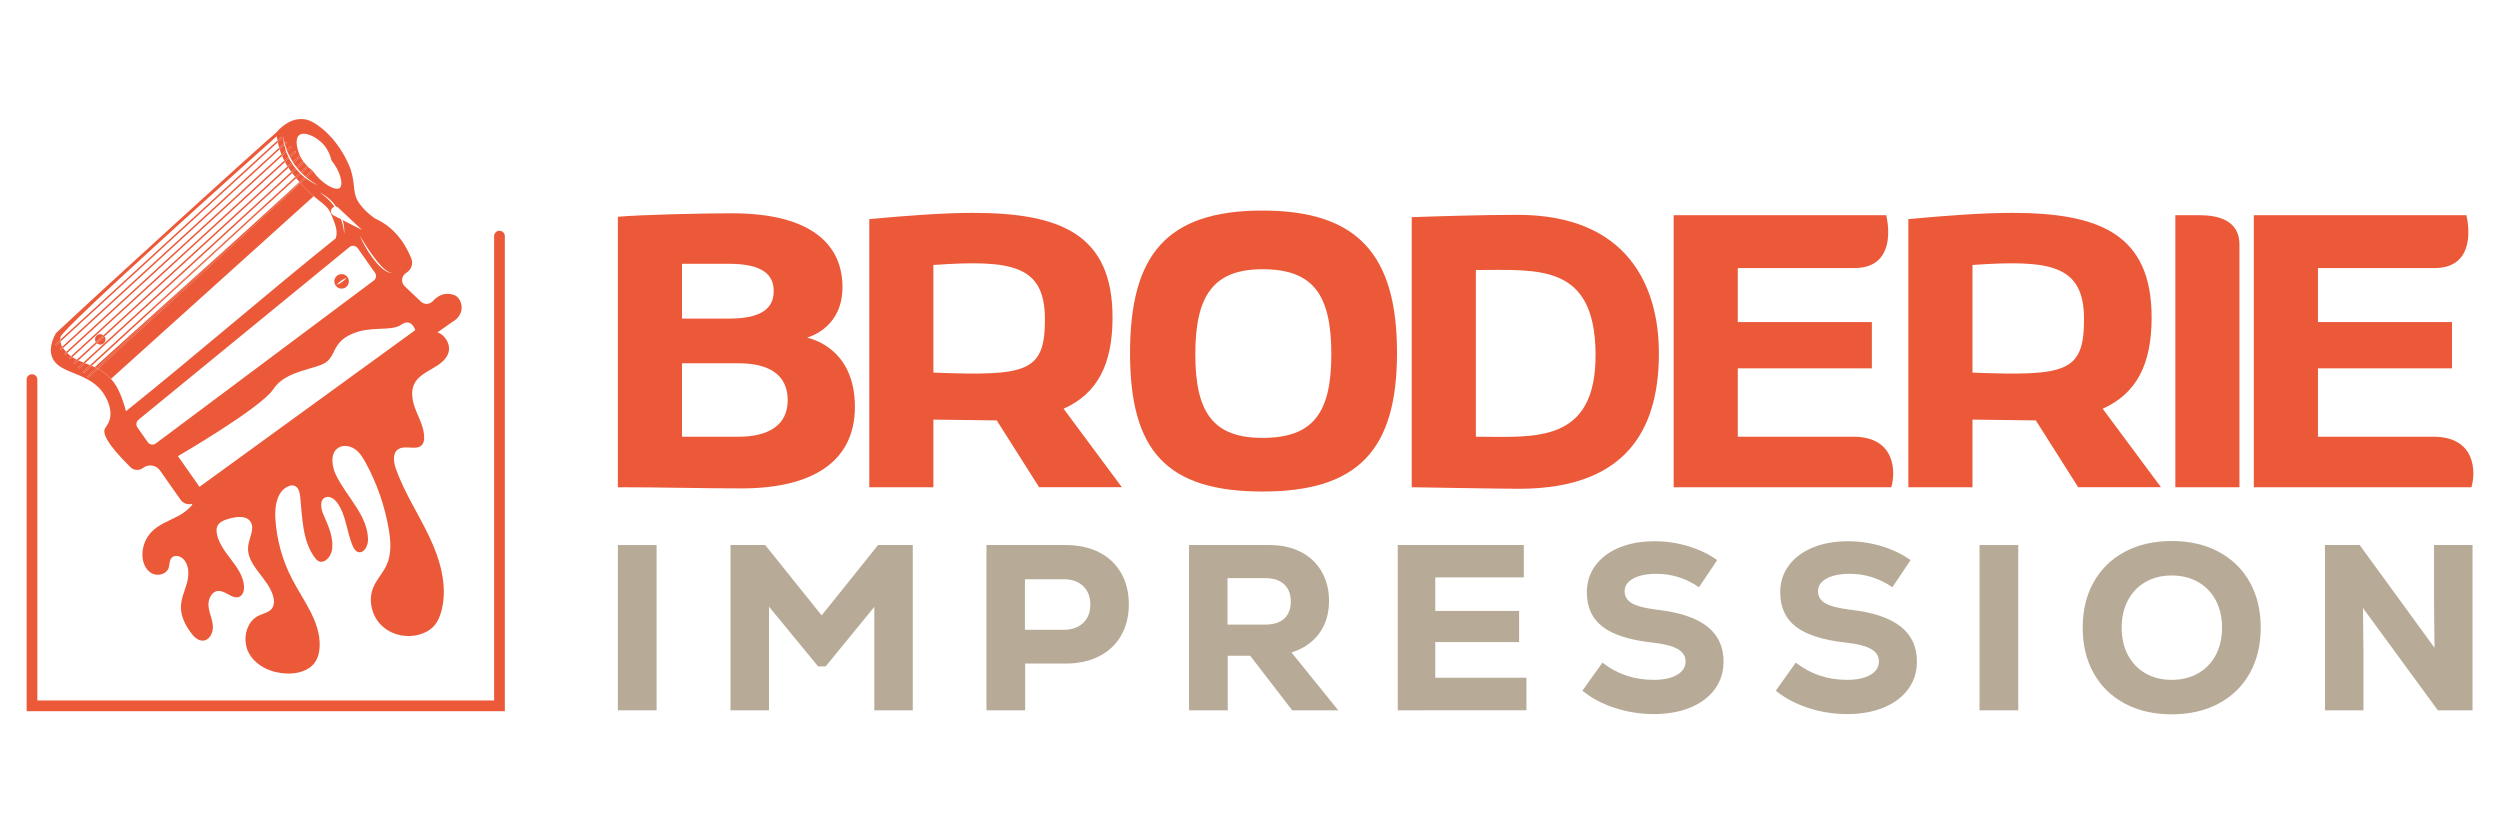 <?xml version="1.0" encoding="utf-8"?>
<!-- Generator: Adobe Illustrator 16.0.0, SVG Export Plug-In . SVG Version: 6.00 Build 0)  -->
<!DOCTYPE svg PUBLIC "-//W3C//DTD SVG 1.1//EN" "http://www.w3.org/Graphics/SVG/1.1/DTD/svg11.dtd">
<svg version="1.1" id="Calque_1" xmlns="http://www.w3.org/2000/svg" xmlns:xlink="http://www.w3.org/1999/xlink" x="0px" y="0px"
	 width="200px" height="66.667px" viewBox="0 0 200 66.667" enable-background="new 0 0 200 66.667" xml:space="preserve">
<g>
	<g>
		<path fill="#EB5939" d="M22.952,13.23c0.018,0.029,0.036,0.055,0.053,0.082l0.323-0.295c-0.071-0.115-0.145-0.229-0.206-0.349
			L22.8,12.963C22.853,13.058,22.901,13.148,22.952,13.23z"/>
		<path fill="#EB5939" d="M22.497,12.299c0.008,0.018,0.015,0.033,0.022,0.051l0.344-0.315c-0.046-0.142-0.085-0.285-0.118-0.43
			l-0.37,0.339c0.002,0.006,0.003,0.014,0.005,0.021C22.417,12.081,22.458,12.191,22.497,12.299z"/>
		<path fill="#EB5939" d="M23.973,13.678c0.025,0.029,0.055,0.052,0.082,0.08l0.522-0.479c-0.094-0.095-0.179-0.194-0.26-0.301
			l-0.522,0.479C23.854,13.531,23.908,13.608,23.973,13.678z"/>
		<path fill="#EB5939" d="M22.636,12.624c0.036,0.081,0.071,0.153,0.106,0.225l0.327-0.3c-0.059-0.126-0.119-0.253-0.166-0.385
			l-0.334,0.306C22.592,12.521,22.612,12.576,22.636,12.624z"/>
		<path fill="#EB5939" d="M23.304,13.742l0.325-0.297c-0.049-0.063-0.104-0.118-0.15-0.182c-0.032-0.045-0.056-0.094-0.085-0.14
			l-0.319,0.292C23.147,13.527,23.226,13.635,23.304,13.742z"/>
		<path fill="#EB5939" d="M23.707,13.539l-0.332,0.305c0.081,0.108,0.164,0.21,0.246,0.313l0.351-0.321
			C23.878,13.741,23.792,13.641,23.707,13.539z"/>
		<path fill="#EB5939" d="M24.422,14.116c0.001,0.001,0.003,0.003,0.004,0.003l0.54-0.495c-0.105-0.078-0.208-0.164-0.306-0.257
			l-0.519,0.475C24.234,13.936,24.324,14.03,24.422,14.116z"/>
		<path fill="#EB5939" d="M23.696,14.252c0.005,0.007,0.011,0.014,0.016,0.02c0.007,0.011,0.016,0.018,0.024,0.028
			c0.076,0.085,0.149,0.172,0.219,0.254l0.402-0.369c-0.104-0.082-0.198-0.176-0.294-0.268L23.696,14.252z"/>
		<path fill="#EB5939" d="M23.717,13.363l0.527-0.484c-0.03-0.043-0.065-0.084-0.092-0.129c-0.041-0.067-0.08-0.141-0.117-0.216
			l-0.552,0.507c0.033,0.049,0.061,0.103,0.095,0.151C23.621,13.252,23.671,13.305,23.717,13.363z"/>
		<path fill="#EB5939" d="M8.384,31.642c0.138,0.24,0.652,1.125,0.372,1.979c-0.117,0.354-0.195,0.373-0.354,0.655
			c-0.197,0.351,0.057,1.146,2.027,3.094c0.262,0.263,0.682,0.299,0.988,0.084l0.065-0.045c0.428-0.303,1.018-0.199,1.319,0.23
			l1.644,2.338c0.22,0.313,0.605,0.431,0.951,0.326c-0.014,0.034-0.028,0.071-0.042,0.105c-0.288,0.365-0.697,0.659-1.111,0.88
			c-0.715,0.381-1.512,0.653-2.085,1.226c-0.507,0.506-0.791,1.228-0.765,1.942c0.021,0.543,0.243,1.111,0.709,1.388
			c0.465,0.278,1.182,0.128,1.375-0.378c0.108-0.284,0.055-0.645,0.272-0.858c0.229-0.228,0.633-0.137,0.874,0.078
			c0.504,0.449,0.517,1.236,0.348,1.891c-0.169,0.651-0.481,1.279-0.497,1.953c-0.017,0.755,0.342,1.47,0.789,2.077
			c0.244,0.332,0.582,0.672,0.993,0.643c0.532-0.039,0.818-0.679,0.771-1.21c-0.047-0.531-0.302-1.028-0.348-1.559
			c-0.047-0.532,0.243-1.172,0.774-1.207c0.611-0.04,1.168,0.731,1.714,0.457c0.296-0.149,0.378-0.536,0.352-0.867
			c-0.13-1.573-1.863-2.598-2.165-4.146c-0.04-0.203-0.053-0.421,0.028-0.61c0.159-0.377,0.606-0.523,1.001-0.629
			c0.566-0.147,1.284-0.247,1.633,0.224c0.406,0.545-0.071,1.286-0.16,1.96c-0.207,1.551,1.669,2.601,2.018,4.124
			c0.067,0.294,0.068,0.622-0.103,0.868c-0.235,0.34-0.696,0.411-1.069,0.589c-1.066,0.509-1.354,2.039-0.76,3.062
			c0.594,1.021,1.825,1.54,3.005,1.578c0.836,0.026,1.755-0.205,2.24-0.887c0.266-0.373,0.37-0.842,0.385-1.301
			c0.07-1.967-1.306-3.638-2.212-5.386c-0.782-1.507-1.24-3.181-1.334-4.877c-0.054-0.973,0.143-2.153,1.042-2.53
			c0.146-0.062,0.312-0.097,0.464-0.05c0.341,0.102,0.445,0.525,0.483,0.88c0.179,1.681,0.162,3.505,1.161,4.869
			c0.079,0.106,0.167,0.213,0.283,0.276c0.482,0.267,1.011-0.333,1.099-0.877c0.155-0.97-0.284-1.924-0.681-2.823
			c-0.21-0.479-0.329-1.185,0.15-1.39c0.358-0.152,0.749,0.146,0.973,0.465c0.692,0.984,0.737,2.279,1.201,3.392
			c0.089,0.211,0.213,0.435,0.43,0.51c0.474,0.162,0.816-0.485,0.811-0.986c-0.021-1.962-1.738-3.432-2.581-5.204
			c-0.344-0.724-0.451-1.766,0.242-2.166c0.406-0.234,0.943-0.124,1.32,0.153c0.378,0.278,0.629,0.692,0.852,1.104
			c0.881,1.628,1.497,3.396,1.815,5.219c0.171,0.981,0.248,2.031-0.167,2.936c-0.29,0.633-0.801,1.147-1.066,1.792
			c-0.422,1.021-0.12,2.281,0.679,3.045c0.797,0.766,2.028,1.02,3.085,0.694c0.388-0.119,0.759-0.315,1.042-0.605
			c0.359-0.368,0.556-0.863,0.677-1.364c0.473-1.959-0.135-4.024-1-5.845c-0.866-1.822-1.996-3.523-2.669-5.424
			c-0.19-0.536-0.287-1.255,0.188-1.567c0.567-0.375,1.521,0.162,1.928-0.381c0.11-0.146,0.141-0.338,0.144-0.522
			c0.016-0.756-0.356-1.458-0.641-2.159c-0.284-0.7-0.481-1.522-0.133-2.194c0.563-1.086,2.258-1.25,2.694-2.393
			c0.254-0.668-0.208-1.482-0.851-1.7l1.211-0.851c0.511-0.277,0.79-0.808,0.708-1.312c-0.047-0.281-0.221-0.691-0.576-0.819
			c-0.467-0.167-1.093-0.204-1.73,0.493c-0.254,0.271-0.68,0.282-0.947,0.026l-1.291-1.227c-0.309-0.294-0.271-0.792,0.074-1.036
			l0.126-0.088c0.349-0.245,0.487-0.697,0.329-1.096c-0.361-0.902-1.025-2.069-2.251-2.85c-0.219-0.139-0.44-0.257-0.656-0.354
			c0,0-0.726-0.472-1.23-1.173c-0.622-0.859-0.285-1.367-0.715-2.757c-0.706-1.814-1.725-2.803-2.3-3.272
			c-0.796-0.649-1.269-0.733-1.544-0.748c-1.121-0.06-1.935,0.871-2.101,1.069c-1.78,1.522-13.54,12.23-17.637,16.061
			c-0.491,0.899-0.45,1.488-0.325,1.856C4.663,30.031,7.236,29.66,8.384,31.642z M12.459,35.482
			c-0.202,0.151-0.493,0.099-0.644-0.116L11,34.205c-0.141-0.2-0.11-0.471,0.072-0.62l16.892-13.826
			c0.201-0.164,0.504-0.115,0.66,0.106l1.368,1.946c0.145,0.207,0.106,0.487-0.087,0.632L12.459,35.482z M32.103,25.974
			c0.818-0.575,1.12,0.435,1.12,0.435L15.961,38.946l-1.725-2.455c0,0,6.656-3.861,7.636-5.365s3.383-1.562,4.201-2.138
			c0.819-0.574,0.516-1.584,2.072-2.27C29.7,26.033,31.284,26.549,32.103,25.974z M29.311,19.699
			c0.188,0.285,0.377,0.569,0.581,0.841c0.2,0.274,0.415,0.538,0.649,0.781c0.119,0.12,0.245,0.233,0.384,0.329
			c0.137,0.097,0.291,0.174,0.461,0.199c-0.173,0.003-0.341-0.065-0.493-0.148c-0.15-0.087-0.287-0.196-0.417-0.311
			c-0.257-0.233-0.478-0.5-0.683-0.776c-0.203-0.278-0.392-0.566-0.562-0.865c-0.17-0.297-0.332-0.602-0.467-0.917
			c0.09,0.146,0.179,0.292,0.272,0.437C29.125,19.414,29.217,19.558,29.311,19.699z M28.961,18.395
			c-0.519-0.264-1.037-0.529-1.555-0.793c0.01,0.035,0.026,0.069,0.035,0.105c0.082,0.33,0.118,0.669,0.097,1.006
			c-0.017-0.167-0.036-0.334-0.069-0.497c-0.03-0.164-0.068-0.326-0.119-0.485c-0.022-0.066-0.05-0.13-0.074-0.197
			c-0.192-0.098-0.384-0.196-0.576-0.294c-0.188-0.082-0.273-0.304-0.191-0.491c0.047-0.108,0.142-0.177,0.249-0.205
			c-0.125-0.176-0.259-0.347-0.409-0.502c-0.115-0.119-0.237-0.231-0.367-0.336c-0.127-0.108-0.264-0.205-0.402-0.299
			c0.305,0.142,0.585,0.339,0.835,0.568c0.182,0.166,0.337,0.357,0.48,0.56c0.035,0.004,0.071,0.008,0.105,0.023L28.961,18.395z
			 M4.83,27.168c-0.002-0.062-0.007-0.121,0-0.193c0.066-0.656,15.763-14.694,17.303-16.071c0.018,0.119,0.045,0.219,0.068,0.329
			l0.298-0.273l0.083,0.09l-0.352,0.322c0.018,0.075,0.029,0.161,0.048,0.232c0.018,0.073,0.039,0.139,0.059,0.208l0.375-0.345
			c-0.037-0.194-0.063-0.392-0.072-0.589c0.031,0.185,0.071,0.367,0.119,0.546l0.106-0.097l0.083,0.09l-0.152,0.14
			c0.039,0.139,0.086,0.276,0.138,0.412l0.299-0.274l0.082,0.089l-0.339,0.312c0.052,0.127,0.116,0.25,0.177,0.375l0.446-0.409
			l0.083,0.09l-0.475,0.435c0.063,0.12,0.136,0.234,0.208,0.348l0.551-0.505l0.038,0.042c-0.28-0.601-0.419-1.382-0.067-1.663
			c0.407-0.324,1.33,0.125,1.843,0.647c0.379,0.385,0.634,0.912,0.747,1.393c0.667,0.797,0.983,1.931,0.646,2.189
			c-0.36,0.275-1.51-0.419-2.112-1.312c-0.003-0.004-0.006-0.01-0.009-0.014l-0.528,0.484c0.128,0.105,0.258,0.21,0.396,0.303
			c0.172,0.121,0.355,0.227,0.542,0.328c-0.359-0.14-0.693-0.34-1.003-0.571l-0.422,0.387c0.55,0.608,1.015,1.009,1.015,1.009
			c0.017,0.012,0.031,0.027,0.045,0.042c0.117,0.097,0.225,0.187,0.326,0.268c0.511,0.407,0.845,0.645,1.051,1.136
			c0.312,0.75,0.603,1.409,0.373,1.979c-5.472,4.387-11.296,9.433-16.769,13.819c-0.107-0.454-0.47-1.625-0.941-2.259
			c-0.078-0.112-0.165-0.219-0.261-0.326c-0.005-0.008-0.012-0.011-0.018-0.02c-0.333-0.363-0.676-0.604-1.018-0.789l-0.767,0.703
			l-0.082-0.09l0.732-0.672c-0.049-0.024-0.097-0.051-0.145-0.073c-0.013-0.008-0.029-0.013-0.042-0.02
			c-0.069-0.029-0.137-0.058-0.204-0.086l-0.625,0.574l-0.083-0.09l0.584-0.536c-0.004-0.001-0.008-0.004-0.012-0.005
			c-0.013-0.007-0.027-0.009-0.04-0.017c-0.121-0.047-0.241-0.092-0.36-0.137l-0.456,0.417l-0.083-0.09l0.412-0.377
			c-0.135-0.054-0.27-0.11-0.401-0.17l-0.295,0.271l-0.083-0.09l0.259-0.238c-0.093-0.046-0.185-0.095-0.274-0.151
			c-0.029-0.017-0.056-0.04-0.084-0.059l-0.185,0.17l-0.083-0.09l0.165-0.151c-0.032-0.023-0.065-0.042-0.097-0.066
			c-0.07-0.053-0.137-0.115-0.203-0.179c-0.003-0.003-0.006-0.006-0.009-0.009l-0.14,0.128l-0.083-0.09l0.143-0.13
			c-0.058-0.06-0.115-0.119-0.168-0.194c-0.029-0.042-0.056-0.078-0.082-0.114L4.872,28l-0.083-0.091l0.189-0.174
			c-0.012-0.018-0.029-0.042-0.037-0.054c0,0-0.071-0.132-0.102-0.355l-0.334,0.306l-0.083-0.09L4.83,27.168z"/>
		<path fill="#EB5939" d="M7.58,29.368c0.048,0.022,0.096,0.049,0.145,0.073l12.383-11.359L7.58,29.368z"/>
		<path fill="#EB5939" d="M8.859,30.289c0.005,0.009,0.012,0.012,0.018,0.02l16.221-14.616c-0.015-0.014-0.029-0.029-0.045-0.042
			c0,0-0.464-0.401-1.015-1.009L7.841,29.5C8.183,29.685,8.526,29.926,8.859,30.289z"/>
		<path fill="#EB5939" d="M8.262,27.495c0.19-0.134,0.235-0.395,0.102-0.584c0,0,0,0-0.001-0.001l-0.606,0.557
			C7.897,27.585,8.103,27.606,8.262,27.495z"/>
		<path fill="#EB5939" d="M7.78,26.809c-0.185,0.13-0.23,0.381-0.109,0.57l0.603-0.553C8.132,26.716,7.934,26.7,7.78,26.809z"/>
		<path fill="#EB5939" d="M26.994,22.034c-0.263,0.184-0.326,0.546-0.141,0.809c0.185,0.263,0.547,0.326,0.809,0.142
			c0.262-0.185,0.325-0.547,0.141-0.809C27.619,21.913,27.257,21.849,26.994,22.034z M27.363,22.559
			c-0.134,0.093-0.274,0.177-0.435,0.231c0.106-0.133,0.233-0.235,0.365-0.331c0.135-0.093,0.275-0.178,0.436-0.232
			C27.623,22.36,27.496,22.463,27.363,22.559z"/>
		<path fill="#EB5939" d="M22.582,11.051l-0.083-0.09l-0.298,0.273c0.01,0.046,0.019,0.094,0.029,0.139L22.582,11.051z"/>
		<path fill="#EB5939" d="M4.839,27.326c-0.007-0.048-0.007-0.102-0.009-0.158l-0.408,0.375l0.083,0.09L4.839,27.326z"/>
		<path fill="#EB5939" d="M4.839,27.326L22.23,11.373c-0.01-0.045-0.02-0.093-0.029-0.139L4.83,27.168
			C4.832,27.225,4.832,27.278,4.839,27.326z"/>
		<path fill="#EB5939" d="M4.789,27.909L4.872,28l0.178-0.163c-0.029-0.041-0.05-0.072-0.071-0.102L4.789,27.909z"/>
		<path fill="#EB5939" d="M22.796,11.558l0.152-0.14l-0.083-0.09l-0.106,0.097c0.007,0.023,0.009,0.049,0.016,0.072
			C22.781,11.518,22.79,11.537,22.796,11.558z"/>
		<path fill="#EB5939" d="M22.745,11.605c-0.011-0.046-0.022-0.091-0.032-0.138l-0.375,0.345c0.012,0.043,0.025,0.09,0.037,0.132
			L22.745,11.605z"/>
		<path fill="#EB5939" d="M5.049,27.837l17.325-15.893c-0.012-0.042-0.025-0.088-0.037-0.132L4.978,27.735
			C4.999,27.765,5.02,27.797,5.049,27.837z"/>
		<path fill="#EB5939" d="M22.57,12.469l0.334-0.306c-0.005-0.012-0.012-0.024-0.016-0.037c-0.011-0.03-0.016-0.062-0.026-0.092
			l-0.344,0.315C22.535,12.392,22.553,12.43,22.57,12.469z"/>
		<path fill="#EB5939" d="M22.977,12.097l0.339-0.312l-0.082-0.089l-0.299,0.274c0.015,0.041,0.025,0.084,0.041,0.124
			C22.976,12.094,22.977,12.095,22.977,12.097z"/>
		<path fill="#EB5939" d="M5.299,28.146l-0.143,0.13l0.083,0.09l0.14-0.128c-0.01-0.012-0.02-0.021-0.029-0.034
			C5.332,28.188,5.316,28.164,5.299,28.146z"/>
		<path fill="#EB5939" d="M22.519,12.35L5.299,28.146c0.018,0.018,0.033,0.042,0.051,0.059c0.01,0.013,0.019,0.022,0.029,0.034
			L22.57,12.469C22.553,12.43,22.535,12.392,22.519,12.35z"/>
		<path fill="#EB5939" d="M5.523,28.644l0.083,0.09l0.185-0.17c-0.035-0.022-0.069-0.046-0.103-0.07L5.523,28.644z"/>
		<path fill="#EB5939" d="M23.683,12.152l-0.083-0.09l-0.446,0.409c0.02,0.038,0.036,0.078,0.055,0.116L23.683,12.152z"/>
		<path fill="#EB5939" d="M22.781,12.93c0.006,0.012,0.012,0.021,0.019,0.033l0.321-0.295c-0.019-0.039-0.032-0.08-0.051-0.119
			l-0.327,0.3C22.756,12.875,22.769,12.905,22.781,12.93z"/>
		<path fill="#EB5939" d="M22.781,12.93c-0.013-0.025-0.025-0.055-0.039-0.081L5.688,28.493c0.034,0.024,0.068,0.048,0.103,0.07
			L22.8,12.963C22.793,12.951,22.788,12.942,22.781,12.93z"/>
		<path fill="#EB5939" d="M24.035,12.534c-0.01-0.021-0.019-0.042-0.029-0.063l-0.038-0.042l-0.551,0.505
			c0.022,0.036,0.043,0.071,0.066,0.106L24.035,12.534z"/>
		<path fill="#EB5939" d="M23.056,13.389c0.005,0.008,0.012,0.017,0.018,0.026l0.319-0.292c-0.023-0.035-0.044-0.071-0.066-0.106
			l-0.323,0.295C23.021,13.338,23.039,13.365,23.056,13.389z"/>
		<path fill="#EB5939" d="M5.891,29.011l0.083,0.09l0.295-0.271c-0.04-0.019-0.08-0.037-0.119-0.057L5.891,29.011z"/>
		<path fill="#EB5939" d="M7.678,27.393c-0.003-0.005-0.003-0.011-0.007-0.015l-1.521,1.395c0.04,0.021,0.08,0.039,0.119,0.057
			l1.487-1.364C7.728,27.443,7.699,27.423,7.678,27.393z"/>
		<path fill="#EB5939" d="M23.004,13.312L8.273,26.826c0.032,0.024,0.064,0.049,0.089,0.084l14.711-13.495
			c-0.006-0.009-0.013-0.018-0.018-0.026C23.039,13.365,23.021,13.338,23.004,13.312z"/>
		<path fill="#EB5939" d="M7.671,27.378c0.003,0.004,0.004,0.009,0.007,0.015c0.021,0.03,0.05,0.05,0.078,0.074l0.606-0.557
			c-0.024-0.035-0.057-0.06-0.089-0.084L7.671,27.378z M8.046,27.188c-0.097,0.066-0.198,0.127-0.314,0.167
			c0.077-0.096,0.168-0.17,0.264-0.24c0.098-0.067,0.198-0.128,0.315-0.167C8.233,27.045,8.142,27.119,8.046,27.188z"/>
		<path fill="#EB5939" d="M7.731,27.355c0.116-0.04,0.217-0.101,0.314-0.167c0.096-0.069,0.188-0.144,0.264-0.24
			c-0.117,0.039-0.217,0.1-0.315,0.167C7.9,27.185,7.808,27.259,7.731,27.355z"/>
		<path fill="#EB5939" d="M23.628,13.445l-0.325,0.297c0.024,0.033,0.046,0.069,0.071,0.101l0.332-0.305
			C23.681,13.508,23.654,13.477,23.628,13.445z"/>
		<path fill="#EB5939" d="M6.257,29.378l0.083,0.09l0.456-0.417c-0.043-0.017-0.085-0.034-0.127-0.05L6.257,29.378z"/>
		<path fill="#EB5939" d="M23.794,13.458l0.522-0.479c-0.024-0.033-0.048-0.066-0.071-0.1l-0.527,0.484
			C23.742,13.396,23.768,13.427,23.794,13.458z"/>
		<path fill="#EB5939" d="M23.304,13.742L6.669,29.001c0.042,0.016,0.084,0.033,0.127,0.05l16.578-15.208
			C23.35,13.811,23.328,13.775,23.304,13.742z"/>
		<path fill="#EB5939" d="M24.063,13.917c-0.03-0.028-0.062-0.053-0.091-0.082l-0.351,0.321c0.025,0.032,0.05,0.065,0.076,0.096
			L24.063,13.917z"/>
		<path fill="#EB5939" d="M6.625,29.745l0.083,0.09l0.625-0.574c-0.042-0.017-0.083-0.036-0.125-0.052L6.625,29.745z"/>
		<path fill="#EB5939" d="M24.142,13.843l0.519-0.475c-0.03-0.028-0.056-0.06-0.084-0.088l-0.522,0.479
			C24.082,13.788,24.113,13.815,24.142,13.843z"/>
		<path fill="#EB5939" d="M23.621,14.156L11.449,25.321l10.2-9.191l2.047-1.878C23.671,14.221,23.646,14.188,23.621,14.156z"/>
		<path fill="#EB5939" d="M11.449,25.321l-4.24,3.889c0.041,0.016,0.083,0.035,0.125,0.052L21.649,16.13L11.449,25.321z"/>
		<path fill="#EB5939" d="M6.993,30.113l0.082,0.09L7.841,29.5c-0.039-0.021-0.078-0.04-0.116-0.059L6.993,30.113z"/>
		<path fill="#EB5939" d="M24.357,14.185l-0.402,0.369l0,0c0.013,0.012,0.021,0.025,0.032,0.034c0.018,0.02,0.034,0.037,0.051,0.056
			l0.422-0.387c-0.032-0.024-0.067-0.042-0.098-0.067C24.36,14.188,24.358,14.187,24.357,14.185z"/>
		<path fill="#EB5939" d="M24.966,13.625l-0.54,0.495c0.032,0.027,0.067,0.049,0.099,0.076l0.528-0.484
			c-0.01-0.015-0.019-0.03-0.028-0.045C25.006,13.652,24.986,13.64,24.966,13.625z"/>
		<path fill="#EB5939" d="M20.108,18.082L7.725,29.441c0.039,0.02,0.077,0.038,0.116,0.059l16.197-14.857
			c-0.018-0.019-0.034-0.036-0.051-0.056L20.108,18.082z"/>
		<path fill="#EB5939" d="M23.987,14.587c-0.01-0.009-0.019-0.022-0.032-0.034l0,0l-3.847,3.529L23.987,14.587z"/>
		<path fill="#EB5939" d="M39.958,18.461c-0.236,0-0.428,0.191-0.428,0.428v37.15H2.987V30.366c0-0.236-0.191-0.428-0.428-0.428
			s-0.428,0.191-0.428,0.428v26.531h38.256V18.889C40.387,18.652,40.194,18.461,39.958,18.461z"/>
	</g>
	<g>
		<g>
			<path fill="#EB5939" d="M49.43,17.342c1.647-0.155,6.56-0.279,9.108-0.279c6.466,0,8.86,2.58,8.86,5.906
				c0,3.109-2.425,3.917-2.829,4.042c0.342,0.093,3.823,0.87,3.823,5.533c0,4.446-3.481,6.529-9.077,6.529
				c-3.016,0-6.436-0.094-9.886-0.094V17.342z M54.56,25.487h3.762c2.767,0,3.575-0.932,3.575-2.207
				c0-1.244-0.809-2.176-3.575-2.176H54.56V25.487z M54.56,34.937h4.539c2.394,0,3.917-0.933,3.917-2.921
				c0-2.052-1.523-2.953-3.917-2.953H54.56V34.937z"/>
			<path fill="#EB5939" d="M79.74,33.632l-5.068-0.063v5.41h-5.129V17.528c3.046-0.28,5.907-0.498,8.3-0.498
				c6.995,0,11.16,1.71,11.16,8.363c0,3.762-1.213,6.094-3.916,7.306l4.662,6.279h-6.621L79.74,33.632z M74.672,29.808
				c7.461,0.28,8.923,0,8.923-4.259c0-4.352-2.643-4.787-8.923-4.352V29.808z"/>
			<path fill="#EB5939" d="M101.003,16.845c7.647,0,10.758,3.576,10.758,11.378c0,7.772-3.11,11.099-10.758,11.099
				c-7.709,0-10.6-3.296-10.6-11.068C90.403,20.42,93.294,16.845,101.003,16.845z M101.003,35.031c4.043,0,5.503-1.989,5.503-6.684
				c0-4.788-1.46-6.808-5.503-6.808c-3.916,0-5.378,2.083-5.378,6.808C95.625,33.042,97.087,35.031,101.003,35.031z"/>
			<path fill="#EB5939" d="M112.939,38.979V17.373c1.741-0.062,5.597-0.186,8.457-0.186c8.827,0,11.315,5.719,11.315,11.066
				c0,5.378-1.989,10.849-11.191,10.849C120.185,39.103,112.939,38.979,112.939,38.979z M118.07,34.937
				c4.601,0,9.637,0.654,9.575-6.651c-0.063-7.244-4.602-6.685-9.575-6.685V34.937z"/>
			<path fill="#EB5939" d="M133.893,17.217h17.006c0.311,1.337,0.466,4.228-2.55,4.228h-9.326v4.322h10.726v3.699h-10.726v5.471
				h9.232c3.359,0,3.421,2.767,3.048,4.042h-17.41V17.217z"/>
			<path fill="#EB5939" d="M162.866,33.632l-5.067-0.063v5.41h-5.131V17.528c3.048-0.28,5.908-0.498,8.303-0.498
				c6.994,0,11.159,1.71,11.159,8.363c0,3.762-1.213,6.094-3.916,7.306l4.663,6.279h-6.622L162.866,33.632z M157.799,29.808
				c7.461,0.28,8.923,0,8.923-4.259c0-4.352-2.644-4.787-8.923-4.352V29.808z"/>
			<path fill="#EB5939" d="M179.156,38.979h-5.129V17.217h1.958c1.337,0,3.171,0.342,3.171,2.332V38.979z"/>
			<path fill="#EB5939" d="M180.306,17.217h17.005c0.312,1.337,0.467,4.228-2.549,4.228h-9.325v4.322h10.724v3.699h-10.724v5.471
				h9.231c3.357,0,3.421,2.767,3.047,4.042h-17.409V17.217z"/>
		</g>
		<g>
			<path fill="#B7AB98" d="M49.43,43.602h3.098v13.223H49.43V43.602z"/>
			<path fill="#B7AB98" d="M70.246,43.602h2.777v13.223h-3.079v-8.273l-3.891,4.761h-0.604l-3.929-4.779v8.292h-3.08V43.602h2.777
				l4.515,5.629L70.246,43.602z"/>
			<path fill="#B7AB98" d="M87.917,44.178c0.762,0.385,1.352,0.935,1.765,1.653c0.416,0.717,0.625,1.556,0.625,2.513
				c0,0.958-0.209,1.794-0.625,2.512c-0.414,0.717-1.003,1.268-1.765,1.652s-1.652,0.576-2.673,0.576h-3.23v3.74h-3.098V43.602
				h6.328C86.264,43.602,87.155,43.795,87.917,44.178z M86.651,49.837c0.384-0.367,0.576-0.857,0.576-1.475
				s-0.192-1.108-0.576-1.474c-0.385-0.366-0.905-0.548-1.56-0.548h-3.096v4.042h3.096C85.746,50.383,86.267,50.201,86.651,49.837z"
				/>
			<path fill="#B7AB98" d="M100.015,52.461H98.22v4.363h-3.098V43.602h6.442c0.957,0,1.794,0.187,2.512,0.558
				s1.271,0.897,1.662,1.578c0.391,0.679,0.586,1.46,0.586,2.342c0,1.008-0.262,1.869-0.784,2.587
				c-0.522,0.719-1.264,1.229-2.219,1.529l3.74,4.629h-3.683L100.015,52.461z M102.725,46.738c-0.359-0.327-0.865-0.49-1.519-0.49
				h-3.004v3.72h3.004c0.666,0,1.176-0.16,1.529-0.48c0.352-0.321,0.529-0.777,0.529-1.37
				C103.264,47.525,103.083,47.067,102.725,46.738z"/>
			<path fill="#B7AB98" d="M114.823,54.217h7.292v2.607H111.82V43.602h10.087v2.588h-7.084v2.684h6.706v2.492h-6.706V54.217z"/>
			<path fill="#B7AB98" d="M129.188,56.635c-1.001-0.327-1.867-0.786-2.597-1.379l1.605-2.248c1.171,0.92,2.537,1.38,4.1,1.38
				c0.779,0,1.399-0.132,1.859-0.396c0.459-0.265,0.689-0.624,0.689-1.077c0-0.427-0.214-0.762-0.644-1.001
				c-0.426-0.239-1.106-0.41-2.038-0.51c-1.803-0.202-3.121-0.624-3.958-1.266s-1.257-1.562-1.257-2.759
				c0-0.805,0.229-1.517,0.681-2.134c0.453-0.617,1.09-1.096,1.908-1.436c0.817-0.34,1.763-0.51,2.834-0.51
				c0.918,0,1.815,0.132,2.689,0.396c0.876,0.264,1.647,0.637,2.315,1.114l-1.456,2.172c-1.031-0.716-2.171-1.075-3.417-1.075
				c-0.769,0-1.383,0.125-1.842,0.377c-0.461,0.253-0.69,0.592-0.69,1.021c0,0.415,0.199,0.736,0.596,0.962
				c0.396,0.228,1.061,0.397,1.993,0.512c1.788,0.201,3.121,0.645,4.005,1.331c0.881,0.687,1.321,1.627,1.321,2.823
				c0,0.832-0.233,1.564-0.698,2.201c-0.467,0.636-1.122,1.128-1.965,1.474c-0.845,0.346-1.813,0.52-2.909,0.52
				C131.231,57.127,130.189,56.962,129.188,56.635z"/>
			<path fill="#B7AB98" d="M144.658,56.635c-1.001-0.327-1.866-0.786-2.598-1.379l1.605-2.248c1.172,0.92,2.538,1.38,4.1,1.38
				c0.781,0,1.4-0.132,1.86-0.396s0.688-0.624,0.688-1.077c0-0.427-0.212-0.762-0.642-1.001c-0.428-0.239-1.108-0.41-2.039-0.51
				c-1.802-0.202-3.121-0.624-3.958-1.266s-1.256-1.562-1.256-2.759c0-0.805,0.228-1.517,0.681-2.134
				c0.452-0.617,1.09-1.096,1.907-1.436c0.818-0.34,1.763-0.51,2.834-0.51c0.919,0,1.816,0.132,2.69,0.396
				c0.876,0.264,1.646,0.637,2.314,1.114l-1.454,2.172c-1.033-0.716-2.173-1.075-3.419-1.075c-0.768,0-1.382,0.125-1.842,0.377
				c-0.46,0.253-0.689,0.592-0.689,1.021c0,0.415,0.198,0.736,0.594,0.962c0.397,0.228,1.062,0.397,1.994,0.512
				c1.788,0.201,3.122,0.645,4.004,1.331s1.322,1.627,1.322,2.823c0,0.832-0.233,1.564-0.698,2.201
				c-0.466,0.636-1.122,1.128-1.966,1.474c-0.843,0.346-1.813,0.52-2.907,0.52C146.701,57.127,145.658,56.962,144.658,56.635z"/>
			<path fill="#B7AB98" d="M158.362,43.602h3.099v13.223h-3.099V43.602z"/>
			<path fill="#B7AB98" d="M169.988,56.286c-1.077-0.572-1.907-1.381-2.493-2.426c-0.587-1.045-0.88-2.26-0.88-3.646
				s0.293-2.602,0.88-3.646c0.586-1.046,1.416-1.854,2.493-2.429c1.076-0.572,2.326-0.859,3.75-0.859
				c1.423,0,2.673,0.287,3.748,0.859c1.076,0.574,1.909,1.383,2.493,2.429c0.585,1.044,0.879,2.26,0.879,3.646
				s-0.294,2.601-0.879,3.646c-0.584,1.045-1.417,1.854-2.493,2.426c-1.075,0.574-2.325,0.86-3.748,0.86
				C172.314,57.146,171.064,56.86,169.988,56.286z M175.844,53.869c0.61-0.346,1.083-0.835,1.416-1.464
				c0.333-0.63,0.502-1.36,0.502-2.19c0-0.831-0.169-1.562-0.502-2.192c-0.333-0.629-0.806-1.116-1.416-1.464
				c-0.611-0.347-1.313-0.52-2.105-0.52c-0.794,0-1.493,0.173-2.098,0.52c-0.604,0.348-1.074,0.835-1.407,1.464
				c-0.333,0.631-0.5,1.361-0.5,2.192c0,0.83,0.167,1.561,0.5,2.19c0.333,0.629,0.803,1.118,1.407,1.464
				c0.604,0.347,1.304,0.52,2.098,0.52C174.53,54.388,175.232,54.215,175.844,53.869z"/>
			<path fill="#B7AB98" d="M194.724,43.602h3.079v13.223h-2.776l-5.988-8.18l0.038,3.57v4.609h-3.08V43.602h2.776l5.987,8.218
				l-0.036-3.533V43.602z"/>
		</g>
	</g>
</g>
</svg>
